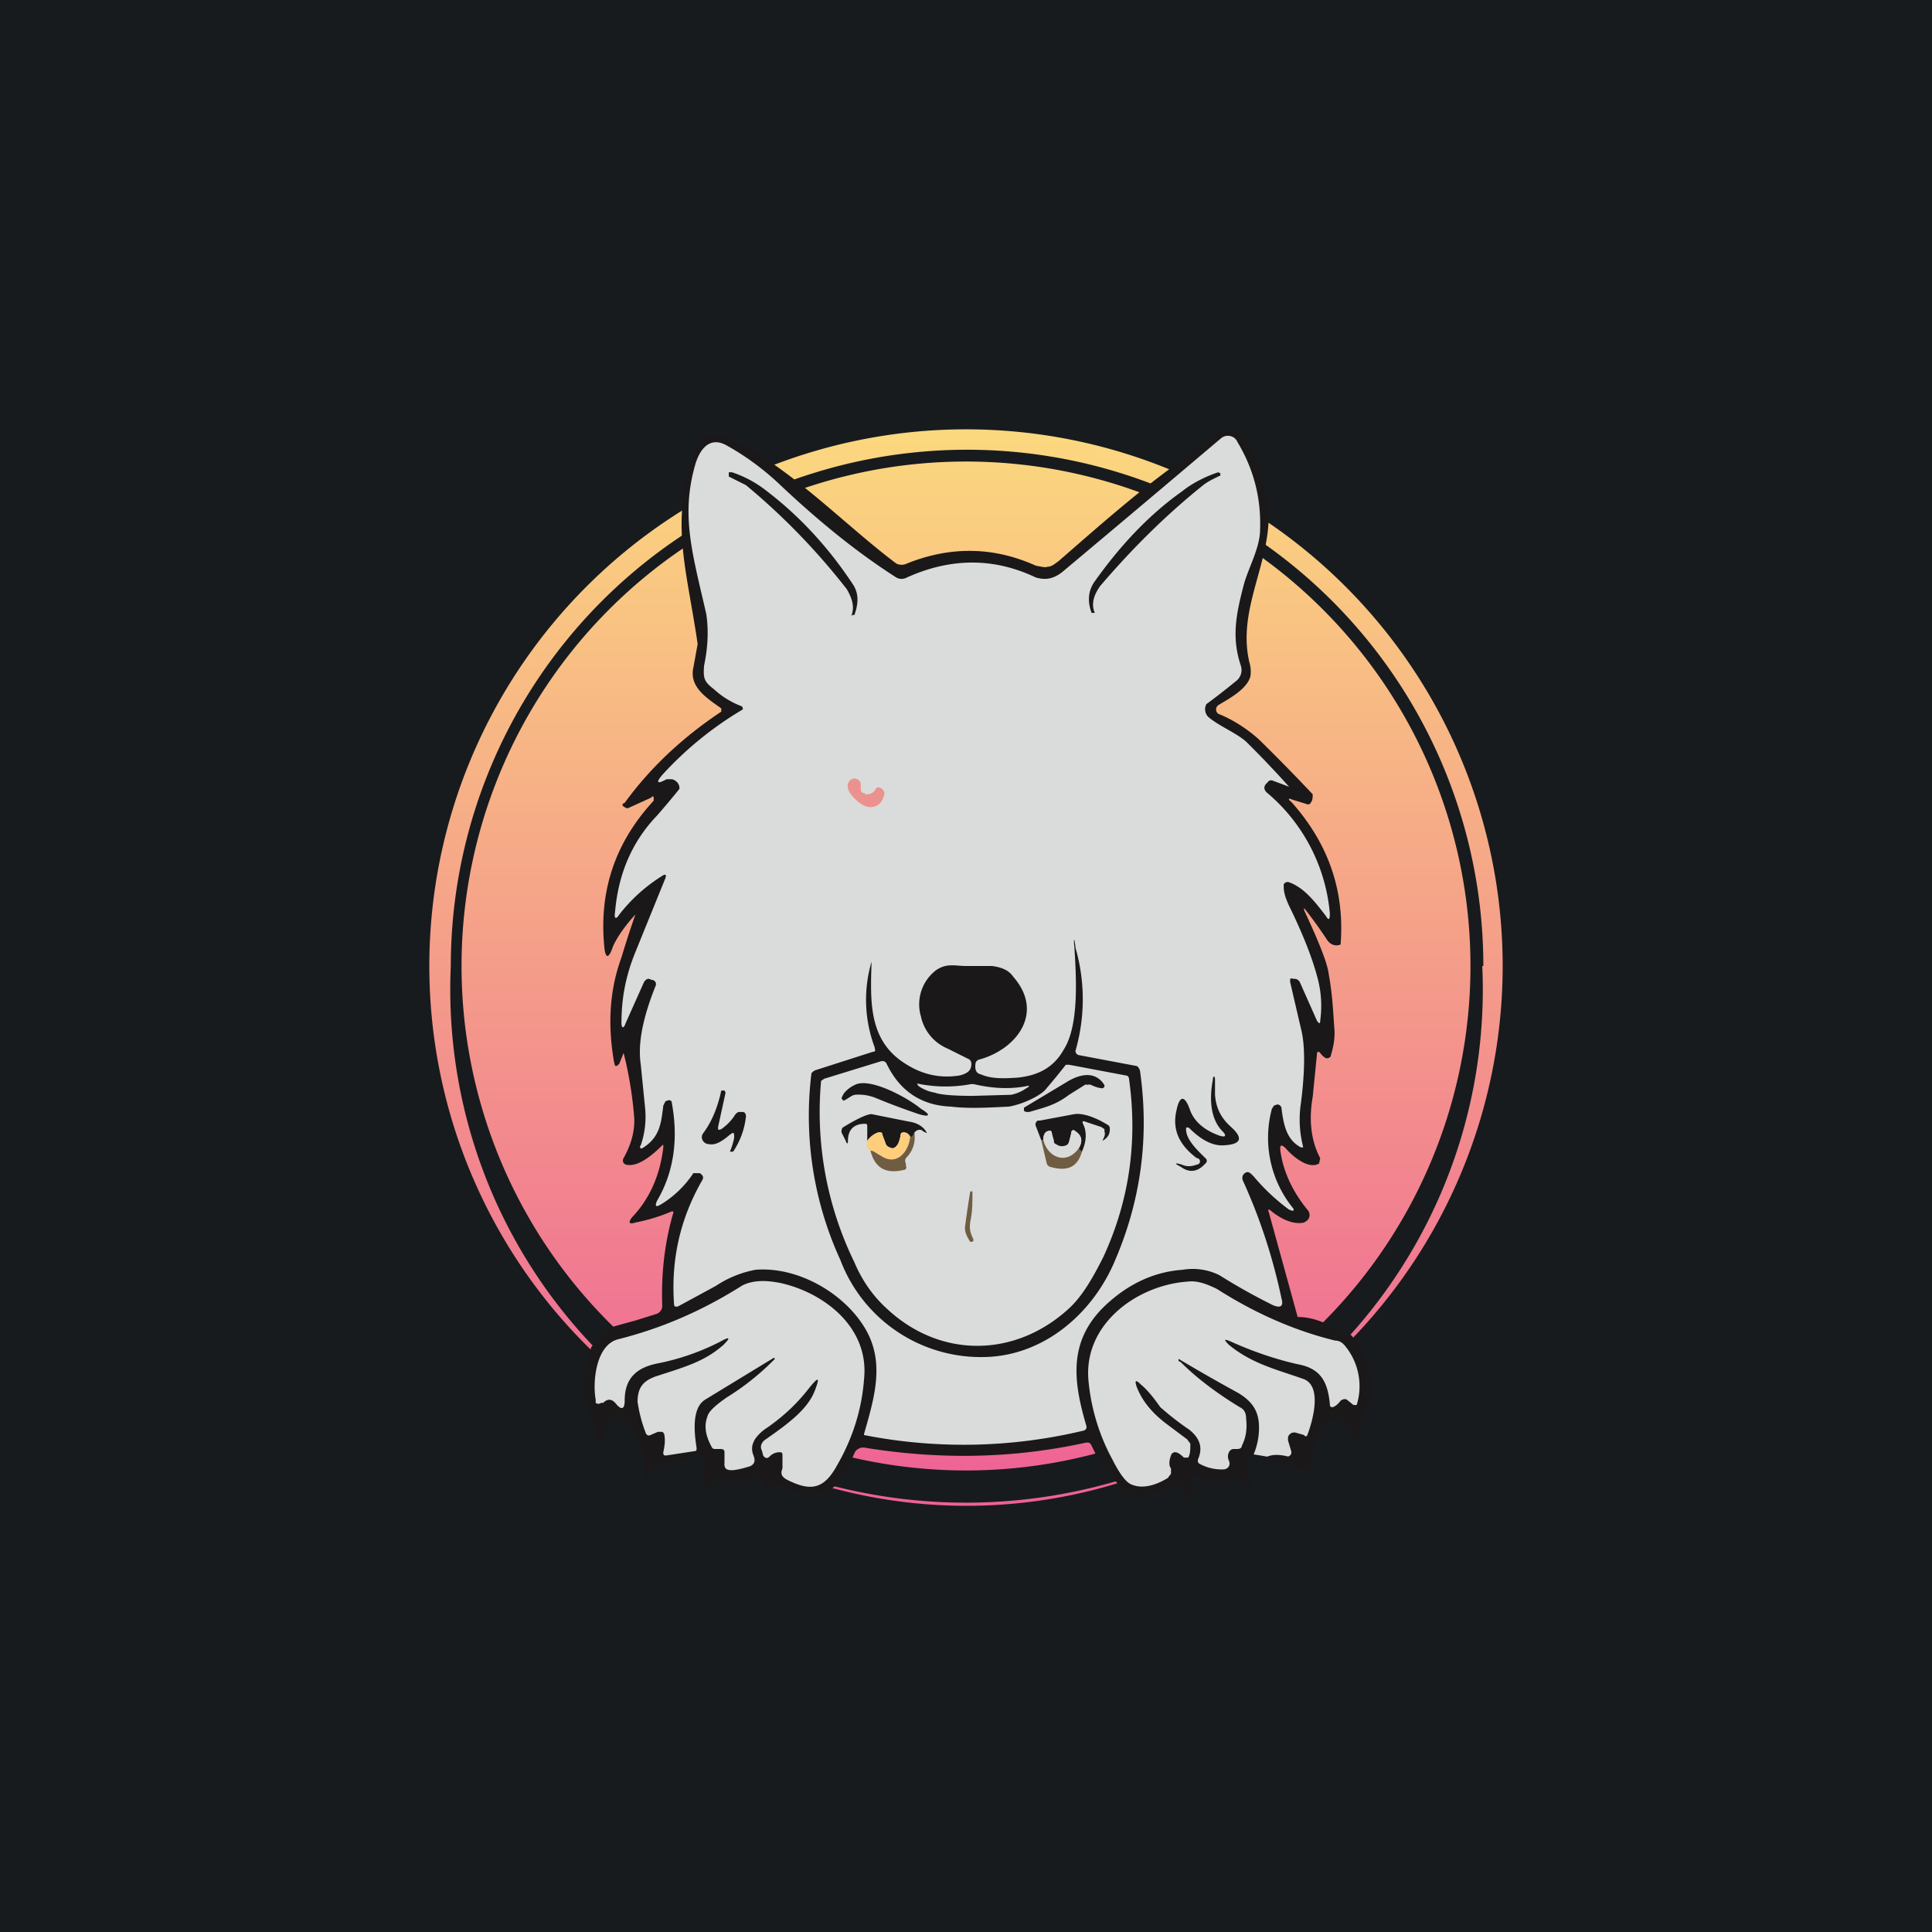 <!-- by TradingView --><svg width="18" height="18" viewBox="0 0 18 18" xmlns="http://www.w3.org/2000/svg"><path fill="#181B1E" d="M0 0h18v18H0z"/><path fill-rule="evenodd" d="M14 9A5 5 0 1 1 4 9a5 5 0 0 1 10 0Zm-.19 0A4.81 4.81 0 1 1 4.2 9a4.81 4.81 0 0 1 9.62 0ZM9 13.7a4.7 4.7 0 1 0 0-9.4 4.7 4.7 0 0 0 0 9.4Z" fill="url(#a)"/><path d="M11.5 4c.1.09.16.18.2.27.06.19.1.37.12.56-.01.46-.29.87-.18 1.34a.3.3 0 0 1 .01.13c-.03.12-.2.21-.3.27a.05.05 0 0 0 0 .08c.15.06.28.15.38.24a18.42 18.42 0 0 1 .5.51c0 .03 0 .06-.02.08 0 .01-.02.02-.04.01l-.13-.04c-.04-.02-.04 0-.01.02.34.38.5.82.46 1.33-.05.02-.1 0-.13-.05a4.22 4.22 0 0 0-.21-.29v.02c.14.3.22.5.23.6.03.16.04.32.05.48.01.09 0 .17-.03.27 0 .02-.02.03-.04.03-.01 0-.04-.02-.06-.05-.02-.02-.03-.01-.03.01l-.04.4c-.04.23-.01.42.07.57l-.01.05c-.1.06-.25-.07-.31-.14-.04-.04-.06-.04-.05.03.03.2.12.38.25.54a.07.07 0 0 1 0 .1l-.03.02c-.09.02-.2-.02-.31-.11-.02-.02-.03-.01-.02.01l.27.98c.1 0 .2.03.28.07l.22.1c.13.16.2.35.18.57a.8.8 0 0 1-.1.23.1.1 0 0 0-.01.06l.01.1c.01.06 0 .07-.04.03a1.3 1.3 0 0 1-.1-.13c-.02-.04-.05-.07-.08-.08-.05 0-.1.01-.12.07a.8.8 0 0 0-.12.4c0 .02-.01.03-.03.02l-.38-.14c.04-.2.04-.61-.12-.02a.27.27 0 0 0-.03.27c.04.08.02.1-.05.04a.65.65 0 0 1-.07-.07.04.04 0 0 0-.04 0 .43.43 0 0 1-.34-.03.03.03 0 0 0-.04.02v.17h-.03l-.1-.11c0-.02-.02-.02-.04-.01a.7.7 0 0 1-.32.1c-.1 0-.17-.05-.24-.15l-.16-.21-.06-.12-.02-.01h-.02c-.68.15-1.36.16-2.05.05-.04-.01-.07 0-.1.03a.52.52 0 0 0-.04.1l-.13.21c-.18.15-.34.1-.53 0a.06.06 0 0 0-.08.03l-.05.06c-.02 0-.03 0-.03-.02v-.09a.05.05 0 0 0-.02-.04.05.05 0 0 0-.05 0 .44.44 0 0 1-.33.02h-.05a.27.27 0 0 0-.06.1h-.02c-.01 0-.02 0-.02-.02v-.25c0-.08-.03-.1-.1-.06-.1.05-.2.08-.34.1a.05.05 0 0 0-.04.03l-.04.07c-.01.02-.04.01-.04-.01a.67.67 0 0 0-.14-.49.1.1 0 0 0-.17 0c-.05.09-.08.15-.13.17-.01 0-.02 0-.02-.02v-.13c0-.02 0-.04-.02-.05a.41.41 0 0 1-.07-.2c-.01-.17 0-.33.06-.48l.13-.17.29-.08.19-.06a.08.08 0 0 0 .05-.07c-.01-.3.02-.58.1-.86.01-.02 0-.03-.02-.02a1.7 1.7 0 0 1-.33.1c-.06.02-.07 0-.03-.05.17-.18.26-.4.29-.65 0-.03 0-.03-.02-.01-.08.08-.22.2-.33.17a.04.04 0 0 1-.02-.06c.06-.11.1-.22.1-.36a3.6 3.6 0 0 0-.1-.62l-.04.1-.02.02h-.02l-.01-.04c-.06-.35-.04-.67.07-.97a9.21 9.21 0 0 1 .13-.4c-.1.11-.17.21-.21.3-.04.12-.07.11-.08 0-.05-.52.1-.97.46-1.36v-.03a.01.01 0 0 0-.02 0l-.22.1h-.01c-.05-.02-.05-.04-.02-.05.24-.33.54-.61.9-.85V6.6c-.14-.1-.3-.2-.26-.38L6.5 6c-.1-.68-.24-1.08-.07-1.67a.56.56 0 0 1 .1-.22c.06-.07.16-.08.28-.02.55.26 1.06.8 1.54 1.16a.11.11 0 0 0 .1 0c.4-.16.8-.16 1.2.02.05.01.09.02.11.01.04 0 .07-.03.1-.05.38-.33.75-.66 1.16-.95l.35-.27a.39.39 0 0 1 .14 0Z" fill="#1B1819"/><path d="m11.8 13.57-.12-.02a.64.64 0 0 0 .05-.25c0-.15-.06-.24-.19-.32a16.97 16.97 0 0 1-.56-.32v.02l.02.01c.14.14.32.28.55.42.04.02.06.05.06.11.01.09 0 .17-.04.25 0 .02-.02.03-.04.03h-.03a.05.05 0 0 0-.05.03.09.09 0 0 0 0 .08.06.06 0 0 1 0 .05.06.06 0 0 1-.05.03.43.43 0 0 1-.22-.05c-.02-.01-.02-.02-.02-.04.05-.11.02-.2-.08-.28a2.6 2.6 0 0 1-.27-.21c-.07-.1-.13-.17-.18-.21-.05-.05-.06-.04-.04.02.05.13.14.24.27.34l.2.15.03.04c0 .05 0 .1-.02.13h-.04c-.03-.03-.06-.05-.08-.05a.04.04 0 0 0-.04.03c-.02.05-.02.1 0 .12v.05l-.03.04c-.13.08-.25.1-.34.06-.05-.02-.11-.1-.18-.24-.13-.24-.2-.5-.22-.74-.04-.52.46-.88.93-.91.08-.01.17.02.27.07.36.23.73.39 1.1.48.04 0 .07.02.1.06a.59.59 0 0 1 .1.54h-.03l-.05-.04c-.02-.02-.04-.02-.07 0-.03.04-.05.05-.07.06-.02 0-.03 0-.03-.03-.02-.2-.08-.33-.3-.37-.18-.04-.4-.11-.62-.21-.07-.03-.07-.02-.02.03.22.18.45.23.7.32.17.07.08.39.03.52 0 .01-.02.02-.03 0l-.07-.02a.06.06 0 0 0-.08.04v.03l.03.1a.04.04 0 0 1-.03.05H12c-.08-.02-.14-.02-.19 0Z" fill="#D9DCDA"/><path d="M6.17 8.16c-.16.1-.29.22-.4.36-.03.05-.05.04-.04-.02.03-.36.16-.66.39-.9a7.46 7.46 0 0 0 .21-.25.08.08 0 0 0-.03-.07.08.08 0 0 0-.04-.02h-.05c-.09.05-.1.03-.04-.04a3.24 3.24 0 0 1 .75-.61.03.03 0 0 0-.01-.03.79.79 0 0 1-.26-.16c-.09-.07-.1-.1-.09-.22.04-.19.04-.35.02-.48-.13-.57-.24-.92-.1-1.4.04-.13.13-.26.29-.17.18.1.34.22.48.35.38.36.74.65 1.1.88a.1.1 0 0 0 .1 0c.4-.18.8-.19 1.2 0 .1.03.18.01.27-.07a359.33 359.33 0 0 0 1.46-1.23.1.1 0 0 1 .12 0 .1.1 0 0 1 .03.04c.15.25.22.52.21.81 0 .17-.1.34-.15.51-.07.27-.12.49-.03.76a.13.13 0 0 1-.05.15 6.3 6.3 0 0 1-.27.21.1.1 0 0 0 .03.13c.1.08.25.14.34.22a9.58 9.58 0 0 1 .4.42l-.16-.06c-.01 0-.03 0-.04.02-.04.03-.04.07 0 .1a1.66 1.66 0 0 1 .58 1.12c0 .06-.01.07-.04.02-.1-.13-.2-.26-.34-.31a.04.04 0 0 0-.05.02v.02c0 .07.03.14.07.22.11.23.2.45.25.65a1 1 0 0 1 .02.38c0 .03-.01.03-.03 0l-.16-.36a.06.06 0 0 0-.04-.03h-.02a.03.03 0 0 0-.03 0v.03l.1.43c.04.15.04.39 0 .7a1.01 1.01 0 0 0 .02.4.02.02 0 0 1 0 .01h-.02c-.13-.07-.16-.2-.18-.36a.04.04 0 0 0-.04-.04l-.03.01-.02.03a1.04 1.04 0 0 0 .2.93.02.02 0 0 1 0 .02h-.01l-.03-.01a1.9 1.9 0 0 1-.33-.31c-.03-.03-.04-.04-.06-.04a.06.06 0 0 0-.04.03.06.06 0 0 0 0 .05c.16.35.28.72.36 1.1.02.07-.01.09-.08.06a5.6 5.6 0 0 1-.5-.28.56.56 0 0 0-.34-.05c-.28.02-.52.14-.73.34-.34.33-.29.7-.17 1.11a.04.04 0 0 1 0 .03.04.04 0 0 1-.03.02 4.8 4.8 0 0 1-2.04.04v-.01c.1-.35.2-.68 0-1-.2-.32-.62-.56-1.01-.53a1 1 0 0 0-.37.15l-.35.19c-.03.01-.04 0-.04-.02-.03-.42.06-.8.26-1.15.02-.03.01-.05-.02-.07h-.06a.96.96 0 0 1-.3.29c-.05.03-.06.02-.04-.03.16-.27.2-.58.14-.91 0-.02-.01-.03-.03-.03l-.03.01-.02.04c-.02.16-.03.3-.2.4h-.01a.02.02 0 0 1 0-.03.82.82 0 0 0 .04-.35l-.04-.4c-.03-.2.02-.44.14-.74a.04.04 0 0 0-.03-.05h-.01c-.03-.02-.05-.01-.07.02l-.17.38c-.02.06-.04.05-.04 0 0-.23.04-.44.13-.66l.28-.69c.01-.03 0-.04-.03-.02Z" fill="#D9DCDA"/><path d="M7.59 12.96c.05-.13.04-.14-.05-.03-.1.13-.22.25-.39.37a.4.4 0 0 0-.11.1c-.04.06-.04.11-.02.16s.01.08-.03.1c-.13.04-.2.05-.23.02a.07.07 0 0 1-.01-.05v-.1c0-.02-.01-.03-.04-.03h-.04c-.02 0-.03 0-.04-.02-.06-.11-.07-.2-.04-.28.01-.05.08-.11.18-.18a2.37 2.37 0 0 0 .45-.36l-.01-.01-.64.39c-.13.08-.1.32-.08.45 0 .02 0 .03-.02.03l-.26.04h-.02a.03.03 0 0 1-.01-.03c.01-.05.02-.1.01-.16a.04.04 0 0 0-.02-.03h-.04l-.07.03c-.02.01-.03 0-.04-.01a1.34 1.34 0 0 1-.08-.3c0-.14.06-.2.18-.24.28-.09.45-.14.62-.29.07-.07.06-.08-.03-.03a2.2 2.2 0 0 1-.57.2c-.22.04-.32.15-.32.35 0 .08-.03.09-.08.03-.04-.05-.08-.05-.12-.01H5.6a.04.04 0 0 1-.05 0v-.03c-.03-.16 0-.5.2-.56.4-.1.78-.26 1.16-.5.09-.05.22-.06.39-.02.4.1.8.42.75.89-.02.27-.1.54-.25.8-.12.22-.24.25-.46.14-.06-.03-.07-.06-.05-.11v-.12c0-.02 0-.03-.03-.03a.13.13 0 0 0-.09.04c-.02.02-.04.02-.06-.01l-.01-.04c-.02-.04-.01-.07.02-.1.2-.14.4-.28.47-.46Z" fill="#D9DCDA"/><path d="M10.25 5.46c-.05.07-.09.16-.05.25h-.03c-.04-.11-.03-.2.02-.28.24-.34.51-.63.82-.85.1-.08.22-.14.34-.18l.02.01v.02c-.04.02-.11.05-.16.09-.35.28-.67.6-.96.94ZM7.93 5.74c.04-.09 0-.18-.04-.25a6.24 6.24 0 0 0-.94-.97l-.16-.08V4.4h.03c.12.04.23.1.33.18.3.23.57.52.8.87.05.08.05.17.01.28h-.02ZM8.15 9.76a1.26 1.26 0 0 1-.03-.8c-.01.35-.03.7.27.92.18.13.36.17.55.14.08-.02.11-.05.11-.11a.05.05 0 0 0-.02-.04l-.2-.1a.42.42 0 0 1-.25-.3.4.4 0 0 1 .14-.43C8.82 8.97 8.9 9 9 9h.24c.09.01.16.04.2.1.29.33.04.67-.31.77a.05.05 0 0 0-.04.03c-.01.06 0 .1.05.11.09.04.2.04.34.03.2-.02.34-.1.43-.26.14-.22.12-.64.1-.95-.01-.1 0-.1.01 0a1.73 1.73 0 0 1 0 .96.04.04 0 0 0 .03.04l.53.1c.02 0 .03.02.04.04.09.62.01 1.21-.23 1.77-.2.48-.63.86-1.15.9a1.4 1.4 0 0 1-1.41-.9A3.22 3.22 0 0 1 7.56 10a.08.08 0 0 1 .04-.03l.53-.17c.02 0 .03-.01.02-.03ZM11.05 10.52c0 .1.11.2.18.27a.03.03 0 0 1 0 .05c-.07.08-.15.09-.23.03-.06-.03-.06-.04.01-.02.04.02.09.02.14 0a.03.03 0 0 0 0-.06c-.16-.12-.23-.26-.19-.44.03-.15.08-.15.13 0 .04.1.13.18.27.23.06.02.07 0 .03-.04-.1-.1-.13-.27-.09-.48 0-.04.02-.04.02 0v.14c.01.13.06.22.15.3.11.1.1.16-.06.17-.1.01-.21-.04-.33-.16-.02-.01-.03-.01-.03.01ZM6.72 10.52a.48.48 0 0 0 .12-.12.09.09 0 0 1 .04-.04h.04c.02 0 .03.02.03.04a.72.72 0 0 1-.12.33H6.8a.57.57 0 0 0 .04-.13c0-.05 0-.06-.05-.02-.07.06-.13.09-.18.08a.07.07 0 0 1-.06-.03.06.06 0 0 1 0-.07c.09-.12.14-.26.17-.4h.03l.01.02-.07.32c0 .03 0 .03.03.02Z" fill="#1B1819"/><path d="M8.06 7.4c.04 0 .07 0 .1-.05 0-.01.02-.02.04-.01l.02.01.02.03c0 .05-.03.1-.06.12-.1.06-.2-.03-.26-.11-.03-.05-.03-.09 0-.12a.06.06 0 0 1 .1.03v.06c0 .02.02.03.04.03Z" fill="#EC928E"/><path d="M9.75 10.14a5.74 5.74 0 0 0 .18-.22h.03l.53.1c.02 0 .03.02.03.04.08.58 0 1.13-.24 1.65-.1.2-.2.37-.32.48-.5.46-1.2.47-1.7 0-.11-.1-.22-.24-.3-.43a3.19 3.19 0 0 1-.31-1.69l.03-.02.52-.16c.03-.01.05 0 .06.02.12.25.32.39.6.4.16.02.34.01.54 0 .12-.02.3-.1.35-.17Z" fill="#D9DCDA"/><path d="M9.07 10.1c.17.04.33.05.49.02.03-.01.04 0 0 .02a.37.37 0 0 1-.14.06l-.36.01c-.17 0-.3-.01-.35-.03a.37.37 0 0 1-.15-.06c-.02-.02-.02-.03.01-.02.16.03.32.03.48 0h.02Z" fill="#D9DCDA"/><path d="m10.12 10.1-.16.1c-.13.1-.24.12-.37.16h-.03l-.02-.01v-.03l.4-.24c.13-.08.27-.1.35.03 0 .02 0 .02-.02.03a.3.3 0 0 1-.1-.03.06.06 0 0 0-.05 0ZM7.97 10.2c-.03 0-.06.03-.1.05-.01.01-.02 0-.03-.02l.02-.04a.28.28 0 0 1 .1-.08c.14-.08.5.12.62.22.1.06.08.08-.02.05a6.5 6.5 0 0 1-.4-.15.43.43 0 0 0-.2-.03ZM8.52 10.55c-.01.03-.02.05-.04.04-.01-.02-.03-.04-.06-.04-.02 0-.03.01-.03.03a.3.3 0 0 1-.02.07c-.02.04-.05.06-.08.04a.06.06 0 0 1-.04-.04l-.03-.08c0-.02-.01-.02-.03-.02a.2.2 0 0 0-.11.08v-.13c0-.02 0-.03-.02-.03-.1 0-.16.05-.16.16 0 .03-.01.03-.02 0l-.04-.08c0-.02 0-.04.02-.05.13-.08.22-.12.26-.12l.35.07c.07.01.12.04.15.08.02.03.02.03 0 .02l-.02-.01-.01-.01c-.03-.01-.05 0-.07.02ZM10.08 10.73a.08.08 0 0 1-.03-.03c.04-.07.03-.12-.03-.16-.02-.02-.04-.01-.04.02l-.02.08a.05.05 0 0 1-.02.03.09.09 0 0 1-.12-.02v-.02l-.02-.07c0-.03-.02-.03-.04-.02-.02 0-.04.03-.04.08H9.7l-.05-.13a.04.04 0 0 1 .02-.05h.02l.32-.06c.07-.01.18.02.31.1.02.01.02.03.02.04 0 .05-.02.08-.07.11-.01.01-.01.01 0 0 .02-.04.03-.06.02-.09v-.02l-.03-.02-.15-.05c-.02-.01-.03 0-.02.02.04.08.03.17-.01.26Z" fill="#1B1819"/><path d="M10.05 10.7c-.12.16-.29.08-.33-.08 0-.05.02-.07.04-.08.02-.01.04 0 .04.02l.01.07a.05.05 0 0 0 .03.03.09.09 0 0 0 .11 0l.01-.02.02-.08c0-.03.02-.04.04-.02.06.04.07.09.03.16Z" fill="#D9DCDA"/><path d="M8.48 10.6c-.01.12-.12.27-.27.17a.27.27 0 0 0-.1-.05c-.03-.01-.04-.04-.03-.09a.2.2 0 0 1 .1-.08c.03 0 .04 0 .04.02l.03.08c0 .02.02.04.04.04.03.02.06 0 .08-.04a.3.3 0 0 0 .02-.07c0-.02.01-.03.03-.03.03 0 .05.02.06.04Z" fill="#FFCE7C"/><path d="M8.52 10.55c.01.09-.01.17-.08.24a.05.05 0 0 0 0 .05v.02c.01.02 0 .04-.02.04-.17.04-.27-.02-.31-.18.03 0 .06.03.1.05.15.1.26-.05.27-.18.02 0 .03 0 .04-.04ZM9.72 10.62c.04.16.21.24.33.08l.03.03c-.04.14-.13.19-.3.14a.05.05 0 0 1-.03-.04l-.05-.21h.02ZM9.04 11.38c-.01.08 0 .1.03.17 0 0 0 .02-.02.02h-.01c-.04-.06-.05-.1-.05-.13a8 8 0 0 1 .05-.34h.02v.01c0 .1 0 .18-.02.27Z" fill="#6F5C42"/><defs><linearGradient id="a" x1="9" y1="4" x2="9" y2="14" gradientUnits="userSpaceOnUse"><stop stop-color="#FBD87E"/><stop offset="1" stop-color="#EE6196"/></linearGradient></defs></svg>
